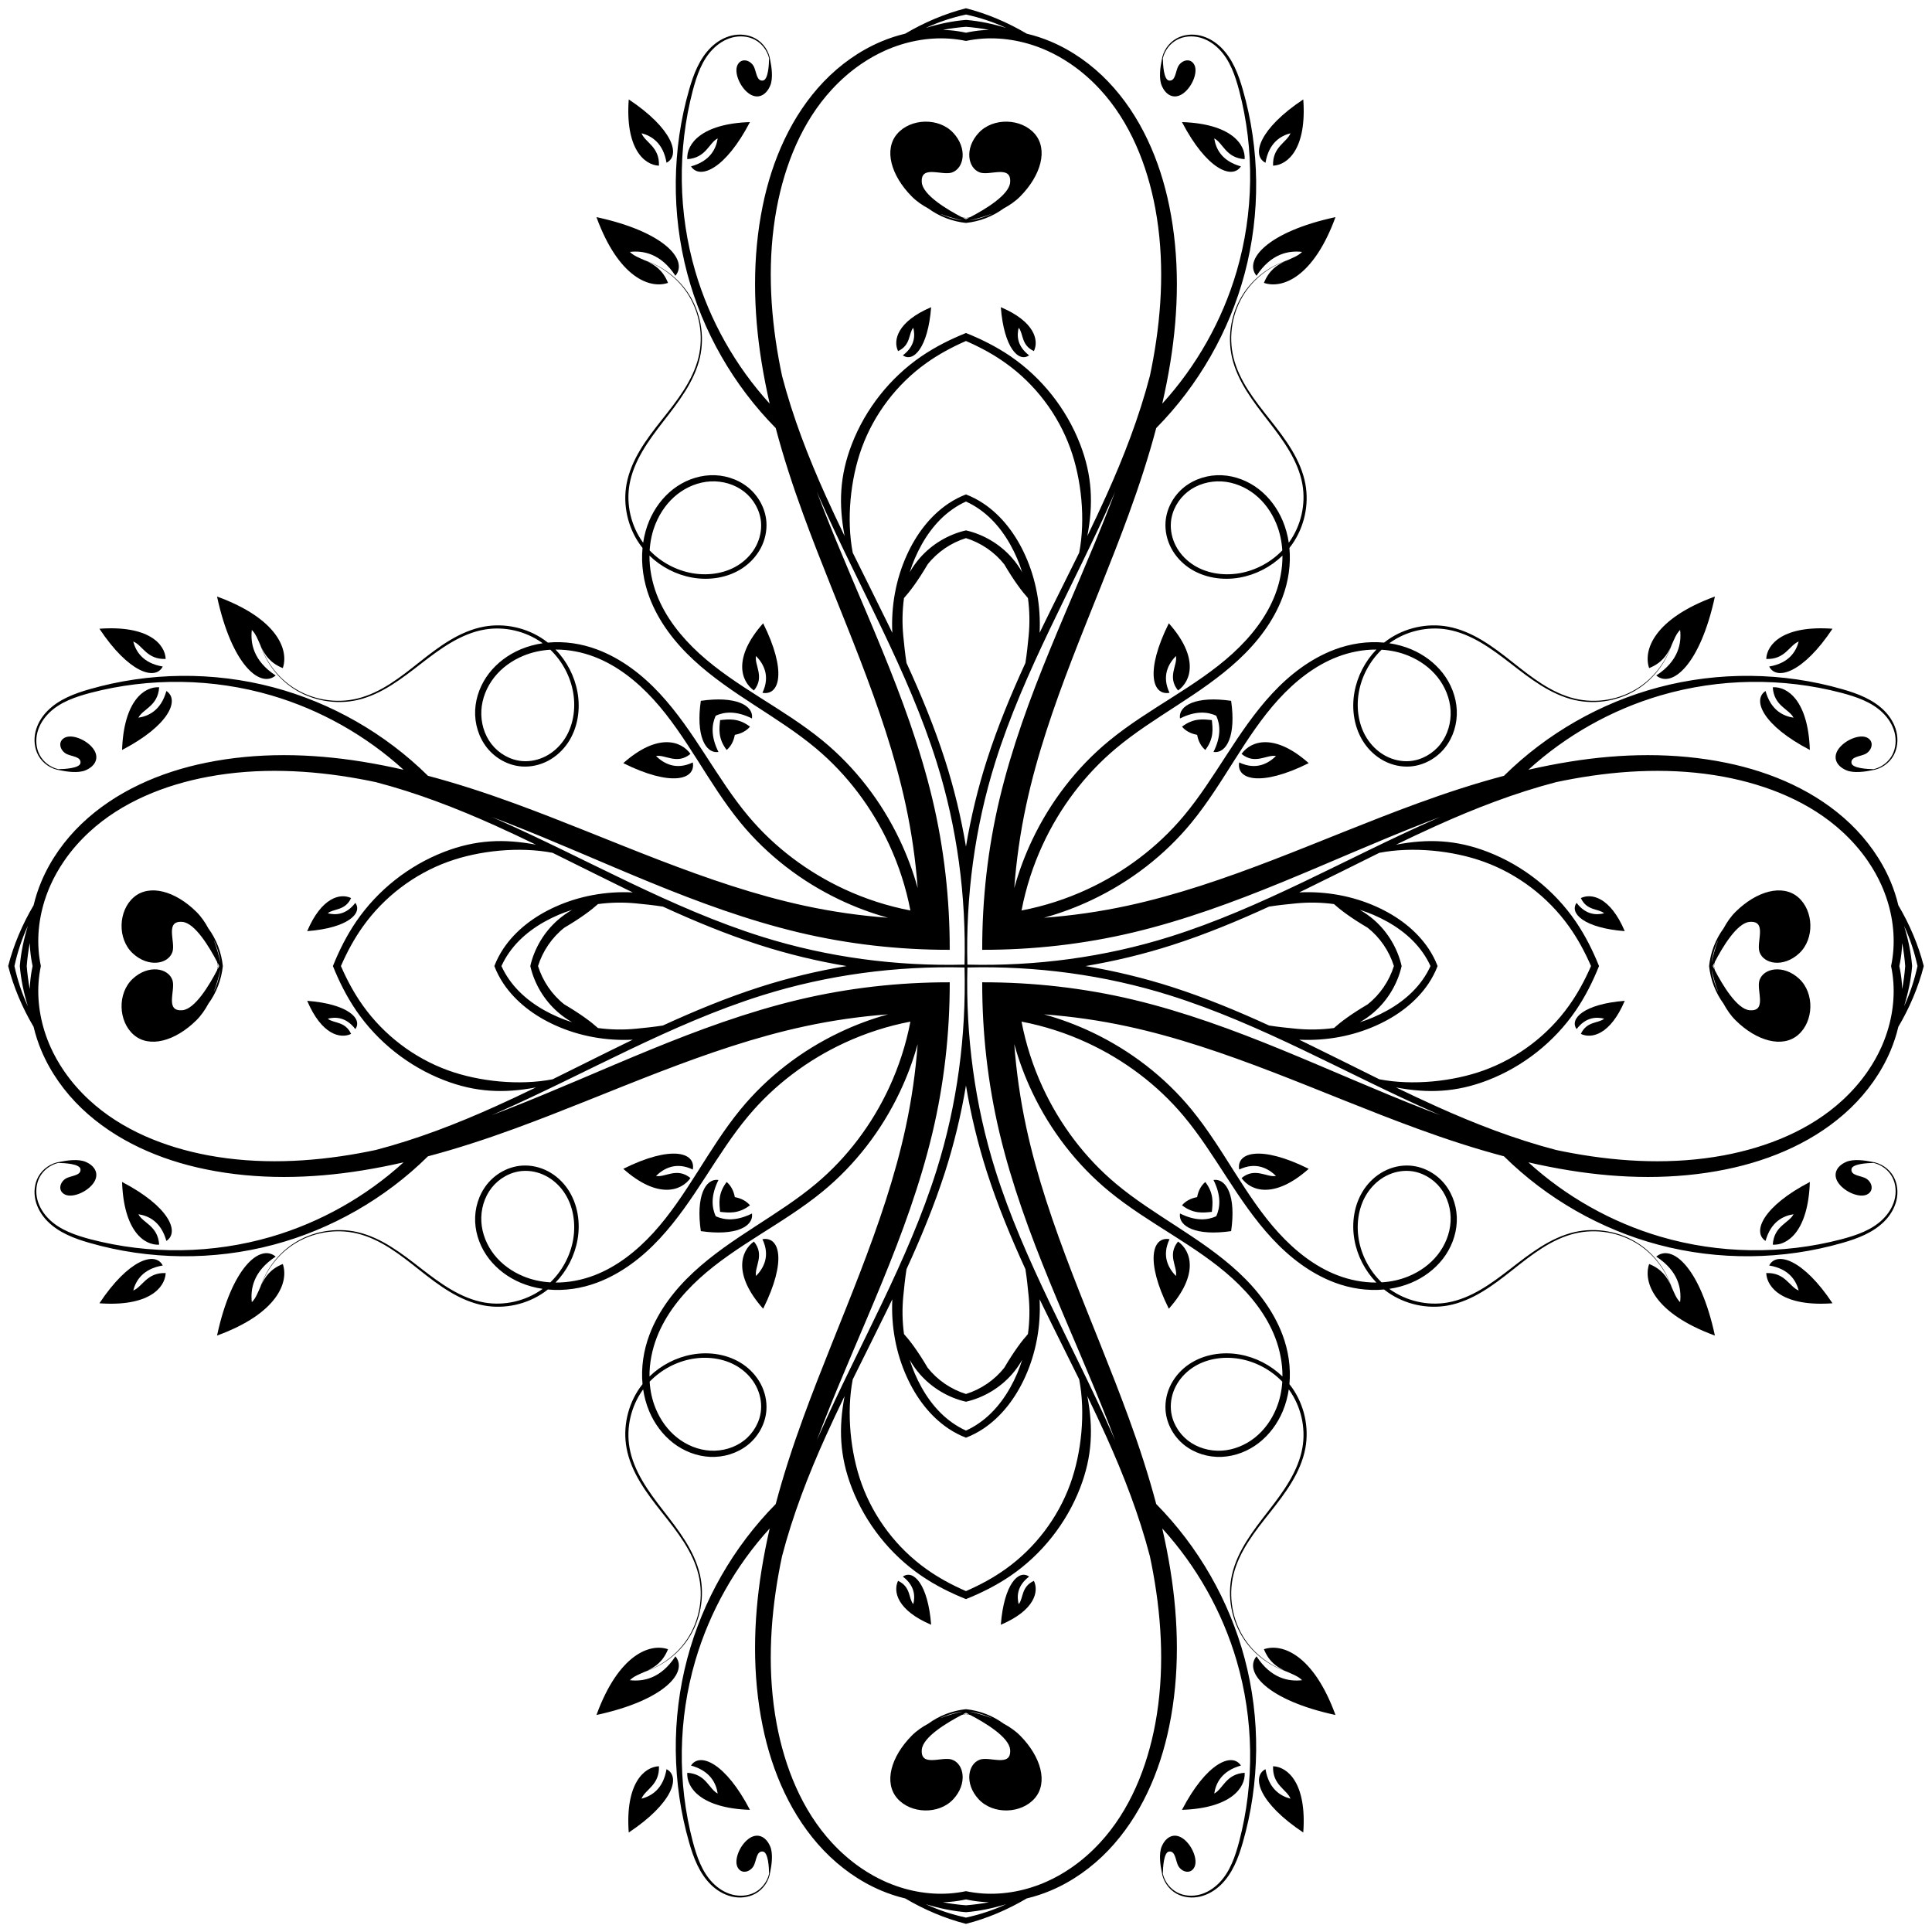 <?xml version="1.0" encoding="UTF-8"?>
<!DOCTYPE svg  PUBLIC '-//W3C//DTD SVG 1.1//EN'  'http://www.w3.org/Graphics/SVG/1.1/DTD/svg11.dtd'>
<svg enable-background="new 0 0 1613.667 1613.667" version="1.1" viewBox="0 0 1613.7 1613.7" xml:space="preserve" xmlns="http://www.w3.org/2000/svg">

	<path d="m1028.3 1028.3c4.212-28.954-3.682-44.191-14.746-42.742 6.647 13.284 5.576 23.194 2.306 30.302-7.109 3.27-17.019 4.341-30.302-2.306-1.448 11.064 13.789 18.958 42.742 14.746z"/>
	<path d="m585.36 1028.3c28.954 4.212 44.191-3.682 42.742-14.746-13.283 6.647-23.193 5.576-30.302 2.306-3.27-7.109-4.341-17.019 2.306-30.302-11.064-1.448-18.958 13.789-14.746 42.742z"/>
	<path d="m585.36 585.36c-4.212 28.954 3.682 44.191 14.746 42.742-6.647-13.283-5.576-23.193-2.306-30.302 7.109-3.27 17.019-4.341 30.302 2.306 1.449-11.064-13.789-18.958-42.742-14.746z"/>
	<path d="m1028.3 585.36c-28.954-4.212-44.191 3.682-42.742 14.746 13.284-6.647 23.194-5.576 30.302-2.306 3.27 7.109 4.341 17.019-2.306 30.302 11.064 1.449 18.958-13.789 14.746-42.742z"/>
	<path d="m1012.2 1012.2c0.72-7.079 1.93-15.238-5.476-24.937-3.216 2.697-5.798 6.926-6.822 12.639-5.713 1.023-9.941 3.606-12.639 6.822 9.699 7.406 17.858 6.196 24.937 5.476z"/>
	<path d="m601.47 1012.2c7.079 0.72 15.238 1.93 24.937-5.476-2.698-3.216-6.926-5.798-12.639-6.822-1.023-5.713-3.606-9.941-6.822-12.639-7.406 9.699-6.196 17.858-5.476 24.937z"/>
	<path d="m601.47 601.47c-0.72 7.079-1.93 15.238 5.476 24.937 3.216-2.698 5.798-6.926 6.822-12.639 5.713-1.023 9.941-3.606 12.639-6.822-9.699-7.406-17.858-6.196-24.937-5.476z"/>
	<path d="m1012.2 601.47c-7.079-0.72-15.238-1.93-24.937 5.476 2.697 3.216 6.926 5.798 12.639 6.822 1.023 5.713 3.606 9.941 6.822 12.639 7.406-9.699 6.196-17.858 5.476-24.937z"/>
	<path d="m983.97 576.71c11.009-7.808 17.639-27.556-7.716-56.112h-1e-4c-19.929 40.028-13.825 60.654 0.593 58.06-6.726-14.087-0.89-24.27 5.339-30.728 1.574 7.533-7.574 17.422 1.785 28.781z"/>
	<path d="m576.71 629.7c-7.808-11.009-27.556-17.639-56.112 7.716v1e-4c40.028 19.929 60.654 13.825 58.06-0.593-14.087 6.726-24.27 0.89-30.728-5.339 7.533-1.574 17.422 7.574 28.781-1.785z"/>
	<path d="m629.7 1037c-11.009 7.808-17.639 27.556 7.716 56.112h1e-4c19.929-40.028 13.825-60.654-0.593-58.06 6.726 14.087 0.89 24.27-5.339 30.728-1.574-7.532 7.574-17.422-1.785-28.781z"/>
	<path d="m1037 983.97c7.808 11.009 27.556 17.639 56.112-7.716v-1e-4c-40.028-19.929-60.654-13.825-58.06 0.593 14.087-6.726 24.27-0.89 30.728 5.339-7.532 1.574-17.422-7.574-28.781 1.785z"/>
	<path d="m1037 629.7c7.808-11.009 27.556-17.639 56.112 7.716v1e-4c-40.028 19.929-60.654 13.825-58.06-0.593 14.087 6.726 24.27 0.89 30.728-5.339-7.532-1.574-17.422 7.574-28.781-1.785z"/>
	<path d="m629.7 576.71c-11.009-7.808-17.639-27.556 7.716-56.112h1e-4c19.929 40.028 13.825 60.654-0.593 58.06 6.726-14.087 0.89-24.27-5.339-30.728-1.574 7.533 7.574 17.422-1.785 28.781z"/>
	<path d="m576.71 983.97c-7.808 11.009-27.556 17.639-56.112-7.716v-1e-4c40.028-19.929 60.654-13.825 58.06 0.593-14.087-6.726-24.27-0.89-30.728 5.339 7.533 1.574 17.422-7.574 28.781 1.785z"/>
	<path d="m983.97 1037c11.009 7.808 17.639 27.556-7.716 56.112h-1e-4c-19.929-40.028-13.825-60.654 0.593-58.06-6.726 14.087-0.89 24.27 5.339 30.728 1.574-7.532-7.574-17.422 1.785-28.781z"/>
	<path d="m863.56 293.25c4.28-8.811 0.841-24.584-27.623-36.665h-4e-4c2.606 33.963 14.957 46.436 23.612 40.206-10.155-7.735-10.302-16.61-8.696-23.014 4.07 4.757 1.874 14.444 12.707 19.473z"/>
	<path d="m293.25 750.11c-8.811-4.28-24.584-0.841-36.665 27.623v4e-4c33.963-2.606 46.436-14.957 40.206-23.612-7.735 10.155-16.61 10.302-23.014 8.696 4.757-4.07 14.444-1.874 19.473-12.707z"/>
	<path d="m750.11 1320.4c-4.28 8.811-0.841 24.584 27.623 36.665h4e-4c-2.606-33.963-14.957-46.436-23.612-40.206 10.155 7.735 10.302 16.61 8.696 23.014-4.07-4.757-1.874-14.444-12.707-19.473z"/>
	<path d="m1320.4 863.56c8.811 4.28 24.584 0.841 36.665-27.623v-4e-4c-33.963 2.606-46.436 14.957-40.206 23.612 7.735-10.155 16.61-10.302 23.014-8.696-4.757 4.07-14.444 1.874-19.473 12.707z"/>
	<path d="m1320.4 750.11c8.811-4.28 24.584-0.841 36.665 27.623v4e-4c-33.963-2.606-46.436-14.957-40.206-23.612 7.735 10.155 16.61 10.302 23.014 8.696-4.757-4.07-14.444-1.874-19.473-12.707z"/>
	<path d="m750.11 293.25c-4.28-8.811-0.841-24.584 27.623-36.665h4e-4c-2.606 33.963-14.957 46.436-23.612 40.206 10.155-7.735 10.302-16.61 8.696-23.014-4.07 4.757-1.874 14.444-12.707 19.473z"/>
	<path d="m293.25 863.56c-8.811 4.28-24.584 0.841-36.665-27.623v-4e-4c33.963 2.606 46.436 14.957 40.206 23.612-7.735-10.155-16.61-10.302-23.014-8.696 4.757 4.07 14.444 1.874 19.473 12.707z"/>
	<path d="m863.56 1320.4c4.28 8.811 0.841 24.584-27.623 36.665h-4e-4c2.606-33.963 14.957-46.436 23.612-40.206-10.155 7.735-10.302 16.61-8.696 23.014 4.07-4.757 1.874-14.444 12.707-19.473z"/>
	<path d="m828.64 178.48c-6.032 2.858-12.511 4.755-19.109 5.606 4.972-1.034 11.897-2.79 19.109-5.606zm-650.16 606.55c2.858 6.031 4.755 12.511 5.606 19.109-1.034-4.972-2.79-11.897-5.606-19.109zm606.55 650.16c6.031-2.858 12.511-4.755 19.109-5.606-4.972 1.035-11.897 2.79-19.109 5.606zm650.16-606.55c-2.858-6.032-4.755-12.511-5.606-19.109 1.035 4.972 2.79 11.897 5.606 19.109zm-5.606-24.496c0.851-6.598 2.748-13.078 5.606-19.109-2.816 7.212-4.572 14.137-5.606 19.109zm-625.44-620.06c-6.598-0.851-13.078-2.748-19.109-5.606 7.212 2.816 14.137 4.572 19.109 5.606zm-620.06 625.44c-0.851 6.598-2.748 13.078-5.606 19.109 2.816-7.212 4.572-14.137 5.606-19.109zm625.44 620.06c6.598 0.851 13.078 2.748 19.109 5.606-7.212-2.816-14.137-4.572-19.109-5.606zm-2.693-1247.3c0.944-0.168 1.884-0.358 2.82-0.568-1.018 0.524-1.965 1.001-2.82 1.425-0.855-0.424-1.801-0.9-2.82-1.425 0.935 0.21 1.876 0.4 2.82 0.568zm624.59 624.59c0.168 0.944 0.358 1.884 0.568 2.82-0.524-1.018-1.001-1.965-1.425-2.82 0.424-0.855 0.9-1.801 1.425-2.82-0.21 0.935-0.4 1.876-0.568 2.82zm-624.59 624.59c-0.944 0.168-1.884 0.358-2.82 0.568 1.018-0.524 1.965-1.001 2.82-1.425 0.855 0.424 1.801 0.9 2.82 1.425-0.935-0.21-1.876-0.4-2.82-0.568zm-624.59-624.59c-0.168-0.944-0.358-1.884-0.568-2.82 0.524 1.018 1.001 1.965 1.425 2.82-0.424 0.855-0.9 1.801-1.425 2.82 0.21-0.935 0.4-1.876 0.568-2.82zm852.67-328.02c-13.676 2.26-28.375-0.105-39.537-7.952h-1e-4c-5.593-3.913-10.293-9.126-13.367-15.149v-1e-4c-3.074-6.017-4.549-12.876-3.992-19.541 0.792-9.913 6.218-19.383 14.064-25.535 7.855-6.175 18.181-9.123 28.196-8.576 10.033 0.54 19.842 4.565 27.764 10.831 7.934 6.271 14.029 14.831 17.914 24.239 2.974 7.161 4.606 14.794 5.08 22.558-9.615 9.988-22.497 16.855-36.121 19.127zm-556.11 99.939c2.26 13.676-0.105 28.376-7.952 39.537-3.913 5.594-9.126 10.293-15.149 13.367h-1e-4c-6.017 3.074-12.876 4.549-19.541 3.992-9.913-0.792-19.383-6.218-25.535-14.064-6.175-7.855-9.123-18.181-8.576-28.196 0.54-10.033 4.565-19.842 10.831-27.764 6.271-7.934 14.831-14.029 24.239-17.914 7.161-2.974 14.794-4.606 22.558-5.08 9.988 9.615 16.855 22.497 19.127 36.121zm99.939 556.11c13.676-2.26 28.376 0.105 39.537 7.952 5.594 3.913 10.293 9.126 13.367 15.149v1e-4c3.074 6.017 4.549 12.876 3.992 19.541-0.792 9.913-6.218 19.383-14.064 25.535-7.855 6.175-18.181 9.123-28.196 8.576-10.033-0.54-19.842-4.565-27.764-10.831-7.934-6.271-14.029-14.831-17.914-24.239-2.974-7.161-4.606-14.794-5.08-22.558 9.615-9.987 22.497-16.854 36.121-19.127zm556.11-99.939c-2.26-13.676 0.105-28.375 7.952-39.537v-1e-4c3.913-5.593 9.126-10.293 15.149-13.367h1e-4c6.017-3.074 12.876-4.549 19.541-3.992 9.913 0.792 19.383 6.218 25.535 14.064 6.175 7.855 9.123 18.181 8.576 28.196-0.54 10.033-4.565 19.842-10.831 27.764-6.271 7.934-14.831 14.029-24.239 17.914-7.161 2.974-14.794 4.606-22.558 5.08-9.987-9.615-16.854-22.497-19.127-36.121zm19.127-492.29c7.763 0.474 15.397 2.106 22.558 5.08 9.408 3.885 17.967 9.98 24.239 17.914 6.266 7.922 10.291 17.731 10.831 27.764 0.546 10.015-2.401 20.341-8.576 28.196-6.152 7.846-15.622 13.272-25.535 14.064-6.665 0.557-13.524-0.918-19.541-3.992h-1e-4c-6.023-3.074-11.236-7.774-15.149-13.367-7.847-11.162-10.212-25.862-7.952-39.537v-1e-4c2.272-13.624 9.139-26.506 19.127-36.121zm-611.36-82.945c0.474-7.763 2.106-15.397 5.08-22.558 3.885-9.408 9.98-17.968 17.914-24.239 7.922-6.266 17.731-10.291 27.764-10.831 10.015-0.546 20.341 2.401 28.196 8.576 7.846 6.152 13.272 15.622 14.064 25.535 0.557 6.665-0.918 13.524-3.992 19.541v1e-4c-3.074 6.023-7.774 11.236-13.367 15.149-11.162 7.847-25.862 10.212-39.537 7.952h-1e-4c-13.624-2.272-26.506-9.139-36.121-19.127zm-82.945 611.36c-7.763-0.474-15.397-2.106-22.558-5.08-9.408-3.885-17.968-9.98-24.239-17.914-6.266-7.922-10.291-17.731-10.831-27.764-0.546-10.015 2.401-20.341 8.576-28.196 6.152-7.846 15.622-13.272 25.535-14.064 6.665-0.557 13.524 0.918 19.541 3.992h1e-4c6.023 3.074 11.236 7.774 15.149 13.367v1e-4c7.847 11.162 10.212 25.862 7.952 39.537-2.272 13.624-9.139 26.506-19.127 36.121zm611.36 82.945c-0.474 7.763-2.106 15.397-5.08 22.558-3.885 9.408-9.98 17.967-17.914 24.239-7.922 6.266-17.731 10.291-27.764 10.831-10.015 0.546-20.341-2.401-28.196-8.576-7.846-6.152-13.272-15.622-14.064-25.535-0.557-6.665 0.918-13.524 3.992-19.541v-1e-4c3.074-6.023 7.774-11.236 13.367-15.149h1e-4c11.162-7.847 25.862-10.212 39.537-7.952 13.624 2.272 26.506 9.139 36.121 19.127zm-264.21-1141.9c11.654 2.553 22.986 6.262 33.567 11.211-11.072-3.431-22.35-5.785-33.567-6.72-11.216 0.935-22.495 3.289-33.567 6.72 10.581-4.949 21.913-8.658 33.567-11.211zm-794.76 794.76c2.553-11.654 6.262-22.986 11.211-33.567-3.431 11.072-5.785 22.35-6.72 33.567 0.935 11.216 3.289 22.495 6.72 33.567-4.949-10.581-8.658-21.913-11.211-33.567zm794.76 794.77c-11.654-2.553-22.986-6.262-33.567-11.211 11.072 3.431 22.35 5.785 33.567 6.72 11.216-0.935 22.495-3.289 33.567-6.72-10.581 4.949-21.913 8.659-33.567 11.211zm794.77-794.77c-2.553 11.654-6.262 22.986-11.211 33.567 3.431-11.072 5.785-22.35 6.72-33.567-0.935-11.216-3.289-22.495-6.72-33.567 4.949 10.581 8.659 21.913 11.211 33.567zm-794.77-784.5c6.402 0.492 12.832 1.339 19.219 2.526-1.995 0.07-3.989 0.191-5.98 0.368-4.449 0.397-8.875 1.073-13.239 2.023-4.365-0.95-8.79-1.626-13.239-2.023-1.99-0.177-3.985-0.298-5.98-0.368 6.387-1.187 12.818-2.034 19.219-2.526zm-784.5 784.5c0.492-6.402 1.339-12.832 2.526-19.219 0.07 1.995 0.191 3.989 0.368 5.98 0.397 4.449 1.073 8.875 2.023 13.239-0.95 4.365-1.626 8.79-2.023 13.239-0.177 1.99-0.298 3.985-0.368 5.98-1.187-6.387-2.034-12.817-2.526-19.219zm784.5 784.5c-6.402-0.492-12.832-1.339-19.219-2.525 1.995-0.07 3.989-0.191 5.98-0.368 4.449-0.397 8.875-1.073 13.239-2.023 4.365 0.95 8.79 1.626 13.239 2.023 1.99 0.177 3.985 0.298 5.98 0.368-6.387 1.187-12.817 2.034-19.219 2.525zm784.5-784.5c-0.492 6.402-1.339 12.832-2.525 19.219-0.07-1.995-0.191-3.989-0.368-5.98-0.397-4.449-1.073-8.875-2.023-13.239 0.95-4.365 1.626-8.79 2.023-13.239 0.177-1.99 0.298-3.985 0.368-5.98 1.187 6.387 2.034 12.818 2.525 19.219zm-784.5-620.7c11.338-1.18 22.334-5.377 31.474-12.088 5.063-2.718 9.897-6.045 13.902-10.105 17.332-17.569 23.337-39.136 12.107-52.177-11.231-13.04-34.762-13.887-46.867-0.86s-9.062 29.669 1.149 33.132c8.338 2.828 26.346-6.675 25.126 8.291-0.867 10.634-21.531 22.839-33.424 29.015-1.149 0.263-2.305 0.495-3.467 0.695-1.161-0.2-2.318-0.432-3.467-0.695-11.893-6.176-32.557-18.382-33.424-29.015-1.221-14.966 16.788-5.463 25.126-8.291 10.21-3.463 13.253-20.104 1.149-33.132s-35.636-12.181-46.867 0.86c-11.231 13.04-5.225 34.608 12.107 52.177 4.006 4.06 8.839 7.388 13.902 10.105 9.14 6.71 20.136 10.908 31.474 12.088zm-620.7 620.7c-1.18-11.338-5.377-22.334-12.088-31.474-2.718-5.063-6.045-9.897-10.105-13.902-17.569-17.332-39.136-23.337-52.177-12.107-13.04 11.231-13.887 34.762-0.86 46.867s29.669 9.062 33.132-1.149c2.828-8.338-6.675-26.346 8.291-25.126 10.634 0.867 22.839 21.531 29.015 33.424 0.263 1.149 0.495 2.305 0.695 3.467-0.2 1.161-0.432 2.318-0.695 3.467-6.176 11.893-18.382 32.557-29.015 33.424-14.966 1.221-5.463-16.788-8.291-25.126-3.463-10.21-20.104-13.253-33.132-1.149s-12.181 35.636 0.86 46.867c13.04 11.231 34.608 5.225 52.177-12.107 4.06-4.006 7.388-8.839 10.105-13.902 6.71-9.14 10.908-20.136 12.088-31.474zm620.7 620.7c-11.338 1.18-22.334 5.377-31.474 12.088-5.063 2.718-9.897 6.045-13.902 10.105-17.332 17.569-23.337 39.136-12.107 52.177s34.762 13.887 46.867 0.86 9.062-29.669-1.149-33.132c-8.338-2.828-26.346 6.675-25.126-8.291 0.867-10.634 21.531-22.839 33.424-29.016 1.149-0.263 2.305-0.495 3.467-0.695 1.161 0.2 2.318 0.432 3.467 0.695 11.893 6.176 32.557 18.382 33.424 29.016 1.221 14.966-16.788 5.463-25.126 8.291-10.21 3.463-13.253 20.104-1.149 33.132s35.636 12.18 46.867-0.86 5.225-34.608-12.107-52.177c-4.006-4.06-8.839-7.388-13.902-10.105-9.14-6.71-20.136-10.908-31.474-12.088zm620.7-620.7c1.18 11.338 5.377 22.334 12.088 31.474 2.718 5.063 6.045 9.897 10.105 13.902 17.569 17.332 39.136 23.337 52.177 12.107s13.887-34.762 0.86-46.867-29.669-9.062-33.132 1.149c-2.828 8.338 6.675 26.346-8.291 25.126-10.634-0.867-22.839-21.531-29.016-33.424-0.263-1.149-0.495-2.305-0.695-3.467 0.2-1.161 0.432-2.318 0.695-3.467 6.176-11.893 18.382-32.557 29.016-33.424 14.966-1.221 5.463 16.788 8.291 25.126 3.463 10.21 20.104 13.253 33.132 1.149s12.18-35.636-0.86-46.867-34.608-5.225-52.177 12.107c-4.06 4.006-7.388 8.839-10.105 13.902-6.71 9.14-10.908 20.136-12.088 31.474zm-620.7-772.7c4.552-0.956 9.168-1.597 13.796-1.917 18.36-1.272 36.979 2.456 53.784 9.966h1e-4c6.913 3.089 13.521 6.831 19.783 11.1 0.259 0.189 0.524 0.373 0.781 0.564l0.005-0.001 0.025-0.013c8.656 5.994 16.63 13.007 23.771 20.757 25.055 27.105 39.406 62.974 46.222 99.586 7.642 41.359 5.744 84.183-1.797 125.78-0.845 4.649-1.762 9.283-2.741 13.906-8.952 34.327-21.812 67.624-36.432 100.06-5.103 11.317-10.409 22.547-15.823 33.732 5.066-26.692 4.154-50.326-5.997-76.618-11.481-29.71-32.071-55.658-58.204-73.526-11.674-7.948-24.201-14.236-37.172-19.429-12.972 5.193-25.499 11.48-37.172 19.429-26.132 17.868-46.723 43.816-58.204 73.526-10.151 26.291-11.063 49.926-5.997 76.618-5.415-11.186-10.72-22.415-15.823-33.732-14.62-32.434-27.48-65.731-36.432-100.06-0.979-4.622-1.897-9.257-2.741-13.906-7.541-41.601-9.439-84.424-1.797-125.78 6.816-36.612 21.167-72.481 46.222-99.586 7.141-7.75 15.115-14.764 23.771-20.757l0.025 0.013 5e-3 0.001c0.257-0.191 0.522-0.375 0.781-0.564 6.262-4.269 12.87-8.011 19.783-11.1h1e-4c16.804-7.509 35.423-11.237 53.784-9.966 4.628 0.32 9.244 0.96 13.796 1.917zm-772.7 772.7c-0.956-4.552-1.597-9.168-1.917-13.796-1.272-18.36 2.456-36.979 9.966-53.784v-1e-4c3.089-6.913 6.831-13.521 11.1-19.783 0.189-0.259 0.373-0.524 0.564-0.781l-0.001-5e-3 -0.013-0.025c5.994-8.656 13.007-16.63 20.757-23.771 27.105-25.055 62.974-39.406 99.586-46.222 41.359-7.642 84.183-5.744 125.78 1.797 4.649 0.845 9.283 1.762 13.906 2.741 34.327 8.951 67.624 21.812 100.06 36.432 11.317 5.103 22.547 10.409 33.732 15.823-26.692-5.066-50.326-4.154-76.618 5.997-29.71 11.481-55.658 32.071-73.526 58.204-7.948 11.674-14.236 24.201-19.429 37.172 5.193 12.972 11.48 25.499 19.429 37.172 17.868 26.132 43.816 46.723 73.526 58.204 26.291 10.151 49.926 11.063 76.618 5.997-11.186 5.415-22.415 10.72-33.732 15.823-32.434 14.62-65.731 27.48-100.06 36.432-4.622 0.979-9.257 1.897-13.906 2.741-41.601 7.541-84.424 9.439-125.78 1.797-36.612-6.816-72.481-21.167-99.586-46.222-7.75-7.141-14.764-15.115-20.757-23.771l0.013-0.025 0.001-0.005c-0.191-0.257-0.375-0.522-0.564-0.781-4.269-6.262-8.011-12.87-11.1-19.783v-1e-4c-7.509-16.804-11.237-35.423-9.966-53.784 0.32-4.628 0.96-9.244 1.917-13.796zm772.7 772.7c-4.552 0.956-9.168 1.597-13.796 1.917-18.36 1.272-36.979-2.456-53.784-9.966h-1e-4c-6.913-3.089-13.521-6.831-19.783-11.1-0.259-0.189-0.524-0.373-0.781-0.564l-5e-3 0.001-0.025 0.013c-8.656-5.994-16.63-13.007-23.771-20.757-25.055-27.105-39.406-62.974-46.222-99.586-7.642-41.359-5.744-84.183 1.797-125.78 0.845-4.649 1.762-9.283 2.741-13.906 8.951-34.327 21.812-67.624 36.432-100.06 5.103-11.317 10.409-22.547 15.823-33.732-5.066 26.691-4.154 50.326 5.997 76.618 11.481 29.71 32.071 55.658 58.204 73.526 11.674 7.948 24.201 14.236 37.172 19.429 12.972-5.193 25.499-11.48 37.172-19.429 26.132-17.868 46.723-43.816 58.204-73.526 10.151-26.291 11.063-49.926 5.997-76.618 5.415 11.186 10.72 22.415 15.823 33.732 14.62 32.434 27.48 65.731 36.432 100.06 0.979 4.623 1.897 9.257 2.741 13.906 7.541 41.601 9.439 84.424 1.797 125.78-6.816 36.612-21.167 72.481-46.222 99.586-7.141 7.75-15.115 14.764-23.771 20.757l-0.025-0.013-0.005-0.001c-0.257 0.191-0.522 0.375-0.781 0.564-6.262 4.269-12.87 8.011-19.783 11.1h-1e-4c-16.804 7.509-35.423 11.237-53.784 9.966-4.628-0.32-9.244-0.96-13.796-1.917zm772.7-772.7c0.956 4.552 1.597 9.168 1.917 13.796 1.272 18.36-2.456 36.979-9.966 53.784v1e-4c-3.089 6.913-6.831 13.521-11.1 19.783-0.189 0.259-0.373 0.524-0.564 0.781l0.001 0.005 0.013 0.025c-5.994 8.656-13.007 16.63-20.757 23.771-27.105 25.055-62.974 39.406-99.586 46.222-41.359 7.642-84.183 5.744-125.78-1.797-4.649-0.845-9.283-1.762-13.906-2.741-34.327-8.952-67.624-21.812-100.06-36.432-11.317-5.103-22.547-10.409-33.732-15.823 26.691 5.066 50.326 4.154 76.618-5.997 29.71-11.481 55.658-32.071 73.526-58.204 7.948-11.674 14.236-24.201 19.429-37.172-5.193-12.972-11.48-25.499-19.429-37.172-17.868-26.132-43.816-46.723-73.526-58.204-26.291-10.151-49.926-11.063-76.618-5.997 11.186-5.415 22.415-10.72 33.732-15.823 32.434-14.62 65.731-27.48 100.06-36.432 4.623-0.979 9.257-1.897 13.906-2.741 41.601-7.541 84.424-9.439 125.78-1.797 36.612 6.816 72.481 21.167 99.586 46.222 7.75 7.141 14.764 15.115 20.757 23.771l-0.013 0.025-0.001 5e-3c0.191 0.257 0.375 0.522 0.564 0.781 4.269 6.262 8.011 12.87 11.1 19.783v1e-4c7.509 16.804 11.237 35.423 9.966 53.784-0.32 4.628-0.96 9.244-1.917 13.796zm-772.7-522.07c11.704 5.092 22.884 11.102 33.174 18.477 24.594 17.549 43.66 42.696 53.901 70.912 9.435 25.971 12.87 59.709 7.502 87.422-10.028 20.378-20.298 40.67-30.255 61.142v1e-4c-0.939 1.93-1.874 3.863-2.807 5.797 1.084-22.227-2.921-44.684-12.1-64.885-7.691-17.018-19.248-32.757-34.948-43.23-4.529-3.01-9.385-5.544-14.467-7.491-5.081 1.947-9.938 4.481-14.467 7.491-15.7 10.473-27.258 26.212-34.948 43.23-9.179 20.201-13.183 42.658-12.1 64.885-0.933-1.934-1.868-3.867-2.807-5.797v-1e-4c-9.957-20.473-20.227-40.765-30.255-61.142-5.367-27.713-1.933-61.451 7.502-87.422 10.241-28.216 29.307-53.363 53.901-70.912 10.29-7.375 21.47-13.385 33.174-18.477zm-522.07 522.07c5.092-11.704 11.102-22.884 18.477-33.174 17.549-24.594 42.696-43.66 70.912-53.901 25.971-9.435 59.709-12.87 87.422-7.502 20.378 10.028 40.67 20.298 61.142 30.255h1e-4c1.93 0.939 3.863 1.874 5.797 2.807-22.227-1.084-44.684 2.921-64.885 12.1-17.018 7.691-32.757 19.248-43.23 34.948-3.01 4.529-5.544 9.386-7.491 14.467 1.947 5.081 4.481 9.938 7.491 14.467 10.473 15.7 26.212 27.258 43.23 34.948 20.201 9.178 42.658 13.183 64.885 12.1-1.934 0.933-3.867 1.868-5.797 2.807h-1e-4c-20.473 9.957-40.765 20.227-61.142 30.255-27.713 5.367-61.451 1.933-87.422-7.502-28.216-10.241-53.363-29.307-70.912-53.901-7.375-10.29-13.385-21.47-18.477-33.174zm522.07 522.07c-11.704-5.092-22.884-11.102-33.174-18.477-24.594-17.549-43.66-42.696-53.901-70.912-9.435-25.971-12.87-59.709-7.502-87.422 10.028-20.378 20.298-40.67 30.255-61.142 0.939-1.93 1.874-3.863 2.807-5.797-1.084 22.227 2.921 44.684 12.1 64.885 7.691 17.018 19.248 32.757 34.948 43.23 4.529 3.01 9.386 5.544 14.467 7.491 5.081-1.947 9.938-4.481 14.467-7.491 15.7-10.473 27.258-26.212 34.948-43.23 9.178-20.201 13.183-42.658 12.1-64.885 0.933 1.934 1.868 3.867 2.807 5.797 9.957 20.473 20.227 40.765 30.255 61.142 5.367 27.713 1.933 61.451-7.502 87.422-10.241 28.216-29.307 53.363-53.901 70.912-10.29 7.375-21.47 13.385-33.174 18.477zm522.07-522.07c-5.092 11.704-11.102 22.884-18.477 33.174-17.549 24.594-42.696 43.66-70.912 53.901-25.971 9.435-59.709 12.87-87.422 7.502-20.378-10.028-40.67-20.298-61.142-30.255-1.93-0.939-3.863-1.874-5.797-2.807 22.227 1.084 44.684-2.921 64.885-12.1 17.018-7.691 32.757-19.248 43.23-34.948 3.01-4.529 5.544-9.385 7.491-14.467-1.947-5.081-4.481-9.938-7.491-14.467-10.473-15.7-26.212-27.258-43.23-34.948-20.201-9.179-42.658-13.183-64.885-12.1 1.934-0.933 3.867-1.868 5.797-2.807 20.473-9.957 40.765-20.227 61.142-30.255 27.713-5.367 61.451-1.933 87.422 7.502 28.216 10.241 53.363 29.307 70.912 53.901 7.375 10.29 13.385 21.47 18.477 33.174zm-522.07-388c3.911 1.774 7.656 3.93 11.177 6.395 14.325 9.988 24.667 25.078 31.606 41.318 1.577 3.712 2.967 7.5 4.175 11.344-2.421-4.254-5.255-8.262-8.47-11.939-10.106-11.541-23.777-19.642-38.488-23.016-14.711 3.374-28.382 11.475-38.488 23.016-3.214 3.677-6.049 7.685-8.47 11.939 1.208-3.844 2.598-7.632 4.175-11.344 6.939-16.24 17.281-31.33 31.606-41.318 3.521-2.465 7.266-4.621 11.177-6.395zm-388 388c1.774-3.911 3.93-7.656 6.395-11.177 9.988-14.325 25.078-24.667 41.318-31.606 3.712-1.577 7.5-2.967 11.344-4.175-4.254 2.421-8.262 5.255-11.939 8.47-11.541 10.106-19.642 23.777-23.016 38.488 3.374 14.711 11.475 28.382 23.016 38.488 3.677 3.214 7.685 6.049 11.939 8.47-3.844-1.208-7.632-2.598-11.344-4.175-16.24-6.939-31.33-17.281-41.318-31.606-2.465-3.521-4.621-7.266-6.395-11.177zm388 388c-3.911-1.774-7.656-3.93-11.177-6.395-14.325-9.988-24.667-25.078-31.606-41.318-1.577-3.712-2.967-7.5-4.175-11.344 2.421 4.254 5.255 8.262 8.47 11.939 10.106 11.541 23.777 19.642 38.488 23.016 14.711-3.374 28.382-11.475 38.488-23.016 3.214-3.677 6.049-7.685 8.47-11.939-1.208 3.844-2.598 7.632-4.175 11.344-6.939 16.24-17.281 31.33-31.606 41.318-3.521 2.465-7.266 4.621-11.177 6.395zm388-388c-1.774 3.911-3.93 7.656-6.395 11.177-9.988 14.325-25.078 24.667-41.318 31.606-3.712 1.577-7.5 2.967-11.344 4.175 4.254-2.421 8.262-5.255 11.939-8.47 11.541-10.106 19.642-23.777 23.016-38.488-3.374-14.711-11.475-28.382-23.016-38.488-3.677-3.214-7.685-6.049-11.939-8.47 3.844 1.208 7.632 2.598 11.344 4.175 16.24 6.939 31.33 17.281 41.318 31.606 2.465 3.521 4.621 7.266 6.395 11.177zm-388-357.43c12.624 3.926 23.976 11.729 32.013 21.938 8.501 14.409 15.105 22.981 19.745 28.114 1.43 10.511 1.617 21.192 0.588 31.724-0.737 7.488-1.507 15.06-2.693 22.502-12.068 26.321-23.17 53.13-32.067 80.787-7.624 23.724-13.475 47.994-17.586 72.564-4.111-24.57-9.963-48.84-17.586-72.564-8.897-27.657-19.999-54.466-32.067-80.787-1.186-7.442-1.956-15.014-2.693-22.502-1.028-10.531-0.841-21.213 0.588-31.724 4.64-5.133 11.244-13.706 19.745-28.114 8.038-10.209 19.389-18.012 32.013-21.938zm-357.43 357.43c3.926-12.624 11.729-23.975 21.938-32.013 14.409-8.501 22.981-15.105 28.114-19.745 10.511-1.43 21.192-1.617 31.724-0.588 7.488 0.737 15.06 1.507 22.502 2.693 26.321 12.068 53.13 23.17 80.787 32.067 23.724 7.624 47.994 13.475 72.564 17.586-24.57 4.111-48.84 9.963-72.564 17.586-27.657 8.897-54.466 19.999-80.787 32.067-7.442 1.186-15.014 1.956-22.502 2.693-10.531 1.028-21.213 0.841-31.724-0.588-5.133-4.64-13.706-11.244-28.114-19.745-10.209-8.038-18.012-19.389-21.938-32.013zm357.43 357.43c-12.624-3.926-23.975-11.729-32.013-21.938-8.501-14.409-15.105-22.981-19.745-28.114-1.43-10.511-1.617-21.192-0.588-31.724 0.737-7.488 1.507-15.06 2.693-22.502 12.068-26.321 23.17-53.13 32.067-80.787 7.624-23.724 13.475-47.994 17.586-72.564 4.111 24.57 9.963 48.84 17.586 72.564 8.897 27.657 19.999 54.466 32.067 80.787 1.186 7.442 1.956 15.014 2.693 22.502 1.028 10.531 0.841 21.213-0.588 31.724-4.64 5.133-11.244 13.706-19.745 28.114-8.038 10.209-19.389 18.012-32.013 21.938zm357.43-357.43c-3.926 12.624-11.729 23.976-21.938 32.013-14.409 8.501-22.981 15.105-28.114 19.745-10.511 1.43-21.192 1.617-31.724 0.588-7.488-0.737-15.06-1.507-22.502-2.693-26.321-12.068-53.13-23.17-80.787-32.067-23.724-7.624-47.994-13.475-72.564-17.586 24.57-4.111 48.84-9.963 72.564-17.586 27.657-8.897 54.466-19.999 80.787-32.067 7.442-1.186 15.014-1.956 22.502-2.693 10.531-1.028 21.213-0.841 31.724 0.588 5.133 4.64 13.706 11.244 28.114 19.745 10.209 8.038 18.012 19.389 21.938 32.013zm-356.24-1.187c-1.438-57.12 6.154-114.47 23.254-169 11.953-38.152 28.26-74.92 45.575-111.19 17.362-36.357 35.789-72.322 52.154-109.32 0.802-1.813 1.598-3.631 2.389-5.45-1.577 4.216-3.182 8.423-4.812 12.62l-1e-4 1e-4c-15.578 40.055-33.315 79.478-49.796 119.74-16.453 40.139-31.638 81.259-41.87 124.12-9.808 41.246-14.59 83.652-14.516 126.1 42.445 0.074 84.851-4.708 126.1-14.516 42.858-10.232 83.978-25.418 124.12-41.87 40.266-16.482 79.688-34.219 119.74-49.796 4.197-1.631 8.404-3.235 12.62-4.812-1.819 0.791-3.636 1.587-5.45 2.389-36.997 16.366-72.962 34.792-109.32 52.154-36.269 17.314-73.037 33.622-111.19 45.575-54.523 17.099-111.88 24.692-169 23.254zm-2.375 0c-57.12 1.438-114.47-6.154-169-23.254-38.152-11.953-74.92-28.26-111.19-45.575-36.357-17.362-72.322-35.789-109.32-52.154-1.813-0.802-3.631-1.598-5.45-2.389 4.216 1.577 8.423 3.182 12.62 4.812h1e-4c40.055 15.578 79.478 33.315 119.74 49.796 40.139 16.453 81.259 31.638 124.12 41.87 41.246 9.808 83.652 14.59 126.1 14.516 0.074-42.445-4.708-84.851-14.516-126.1-10.232-42.858-25.418-83.978-41.87-124.12-16.482-40.266-34.219-79.688-49.796-119.74v-1e-4c-1.631-4.197-3.235-8.404-4.812-12.62 0.791 1.819 1.587 3.636 2.389 5.45 16.366 36.997 34.792 72.962 52.154 109.32 17.314 36.269 33.622 73.037 45.575 111.19 17.099 54.524 24.692 111.88 23.254 169zm0 2.375c1.438 57.121-6.154 114.47-23.254 169-11.953 38.152-28.26 74.92-45.575 111.19-17.362 36.357-35.789 72.322-52.154 109.32-0.802 1.813-1.598 3.631-2.389 5.45 1.577-4.216 3.182-8.423 4.812-12.62 15.578-40.055 33.315-79.478 49.796-119.74 16.453-40.139 31.638-81.259 41.87-124.12 9.808-41.246 14.59-83.652 14.516-126.1-42.445-0.074-84.851 4.708-126.1 14.516-42.858 10.232-83.978 25.418-124.12 41.87-40.266 16.482-79.688 34.219-119.74 49.796l-1e-4 1e-4c-4.197 1.631-8.404 3.235-12.62 4.812 1.819-0.791 3.636-1.587 5.45-2.389 36.997-16.366 72.962-34.792 109.32-52.154 36.269-17.314 73.037-33.622 111.19-45.575 54.524-17.1 111.88-24.692 169-23.254zm2.375 0c57.121-1.438 114.47 6.154 169 23.254 38.152 11.953 74.92 28.26 111.19 45.575 36.357 17.362 72.322 35.789 109.32 52.154 1.813 0.802 3.631 1.598 5.45 2.389-4.216-1.577-8.423-3.182-12.62-4.812v-1e-4c-40.055-15.578-79.478-33.315-119.74-49.796-40.139-16.453-81.259-31.638-124.12-41.87-41.246-9.808-83.652-14.59-126.1-14.516-0.074 42.445 4.708 84.851 14.516 126.1 10.232 42.858 25.418 83.978 41.87 124.12 16.482 40.266 34.219 79.688 49.796 119.74h1e-4c1.631 4.197 3.235 8.404 4.812 12.62-0.791-1.819-1.587-3.636-2.389-5.45-16.366-36.997-34.792-72.962-52.154-109.32-17.314-36.269-33.622-73.037-45.575-111.19-17.1-54.523-24.692-111.88-23.254-169zm45.23-47.604c3.607-18.924 9.588-37.435 17.694-54.957 14.248-30.774 35.097-58.606 61.11-80.395h1e-4c15.835-13.29 33.56-24.492 51.23-35.999h1e-4c17.649-11.467 35.382-23.352 51.066-37.905 15.721-14.562 29.282-32.097 36.9-52.415 4.89-13.03 7.047-27.272 5.74-41.138 0.786-0.99 1.547-2.001 2.275-3.036 10.17-14.485 14.26-33.042 11.065-50.378-1.887-10.17-6.134-19.721-11.406-28.494-5.339-8.893-11.676-17.086-18.067-25.154-6.382-8.06-12.788-16.088-18.287-24.71v-1e-4c-5.429-8.515-9.974-17.674-12.338-27.456-4.377-18.075-0.919-38.01 9.364-53.61 8.023-12.177 20.142-21.618 33.874-26.669-6.614 3.083-13.498 7.437-17.771 18.109 15.037 5.169 41.271-4.252 59.769-54.928l0.001-1e-3c-56.783 12.214-76.934 35.87-65.954 48.997 12.342-18.869 27.213-21.162 38.049-19.937-3.213 3.304-7.923 4.982-12.888 7.209-14.319 4.786-27.101 14.32-35.578 26.888-10.542 15.635-14.288 35.76-10.03 54.218 2.308 9.98 6.812 19.33 12.216 27.992 5.467 8.768 11.823 16.915 18.118 25.037 6.295 8.127 12.498 16.319 17.651 25.123 5.076 8.681 9.125 18.023 10.818 27.825 2.901 16.677-1.254 34.485-11.092 48.172-0.105 0.146-0.214 0.288-0.32 0.433-0.935-6.288-2.605-12.464-5.092-18.374v-1e-4c-4.324-10.222-11.102-19.473-19.916-26.326-8.825-6.858-19.696-11.142-30.913-11.662-11.231-0.513-22.642 2.924-31.463 9.956-8.826 7.053-14.717 17.698-15.55 28.99-0.533 7.573 1.185 15.199 4.687 21.856 3.502 6.653 8.706 12.313 14.864 16.514 12.333 8.372 27.994 10.759 42.452 8.163 13.388-2.386 25.938-8.919 35.654-18.343 0.068 10.991-2.104 22.115-6.043 32.417v1e-4c-7.278 19.017-20.429 35.516-35.667 49.428-15.248 13.897-32.75 25.32-50.448 36.586-17.743 11.268-35.84 22.464-52.423 36.043h-1e-4c-27.262 22.368-49.235 51.01-64.389 82.875-6.165 12.952-11.21 26.454-15.039 40.299 1.742-23.328 5.051-46.542 9.994-69.428 8.879-41.289 22.88-81.702 38.277-121.76 15.462-40.177 32.412-80.105 47.351-121.04 8.621-23.595 16.484-47.585 22.947-71.972 35.318-35.795 61.014-80.737 73.859-129.02 13.368-50.275 12.765-103.98-1.544-153.63-3.626-12.733-8.574-25.802-18.182-35.248-4.818-4.719-10.796-8.354-17.369-9.917-6.58-1.563-13.741-0.901-19.666 2.316-6.789 3.703-11.54 10.763-12.521 18.329-1.125 5.415-2.541 15.06-0.014 21.082 3.667 8.739 11.034 11.86 18.278 6.345 7.244-5.516 11.993-17.232 9.134-23.34-2.859-6.108-9.984-4.693-13.264 0.372-2.679 4.136-2.315 13.164-7.981 12.466-4.473-0.551-5.122-13.288-5.198-18.628 1.583-6.622 6.124-12.518 12.116-15.587 5.699-2.933 12.533-3.358 18.715-1.742 6.191 1.618 11.771 5.235 16.25 9.823 8.985 9.169 13.34 21.923 16.689 34.557 12.934 49.429 12.129 102.24-2.123 150.93-11.998 41.012-33.53 79.097-62.141 110.52 2.625-11.467 4.91-23.02 6.782-34.661 6.942-43.073 7.867-87.552-0.943-130.51-7.764-38.105-23.875-75.432-50.981-103.78-13.579-14.157-29.855-25.825-47.954-33.484-6.502-2.751-13.238-4.962-20.108-6.59-15.804-9.341-33.013-16.708-50.743-21.222-17.73 4.514-34.939 11.88-50.743 21.222-6.87 1.628-13.606 3.839-20.108 6.59-18.099 7.659-34.375 19.328-47.954 33.484-27.106 28.343-43.217 65.671-50.981 103.78-8.809 42.96-7.885 87.439-0.943 130.51 1.872 11.641 4.156 23.194 6.782 34.661-28.611-31.42-50.143-69.505-62.141-110.52-14.252-48.696-15.057-101.5-2.123-150.93 3.349-12.634 7.704-25.388 16.689-34.557 4.478-4.588 10.059-8.205 16.25-9.823 6.182-1.617 13.016-1.191 18.715 1.742 5.992 3.069 10.533 8.965 12.116 15.587-0.075 5.339-0.726 18.077-5.198 18.628-5.665 0.699-5.302-8.329-7.981-12.466-3.28-5.065-10.405-6.48-13.264-0.372-2.858 6.109 1.891 17.825 9.134 23.34 7.244 5.515 14.611 2.394 18.278-6.345 2.527-6.023 1.111-15.667-0.014-21.082-0.982-7.566-5.732-14.627-12.521-18.329-5.925-3.217-13.086-3.879-19.666-2.316-6.573 1.562-12.552 5.197-17.369 9.917-9.608 9.445-14.555 22.515-18.182 35.248-14.31 49.65-14.913 103.35-1.544 153.63 12.845 48.288 38.54 93.229 73.859 129.02 6.463 24.387 14.326 48.377 22.947 71.972 14.939 40.939 31.89 80.867 47.351 121.04 15.396 40.062 29.398 80.475 38.277 121.76 4.942 22.886 8.252 46.099 9.994 69.428-3.829-13.845-8.874-27.347-15.039-40.299-15.153-31.865-37.127-60.507-64.389-82.875h-1e-4c-16.583-13.579-34.68-24.775-52.423-36.043-17.697-11.266-35.2-22.689-50.448-36.586-15.238-13.912-28.389-30.411-35.667-49.428v-1e-4c-3.938-10.301-6.111-21.426-6.043-32.417 9.716 9.425 22.266 15.958 35.654 18.343h1e-4c14.458 2.596 30.118 0.209 42.452-8.163 6.159-4.201 11.362-9.861 14.864-16.514 3.502-6.658 5.221-14.283 4.687-21.856-0.833-11.292-6.724-21.937-15.55-28.99-8.821-7.032-20.232-10.469-31.463-9.956-11.217 0.52-22.088 4.804-30.913 11.662-8.815 6.853-15.592 16.104-19.916 26.326v1e-4c-2.487 5.909-4.157 12.085-5.092 18.374-0.106-0.145-0.215-0.288-0.32-0.433-9.838-13.687-13.993-31.495-11.092-48.172 1.693-9.802 5.742-19.144 10.818-27.825 5.153-8.804 11.356-16.997 17.651-25.123 6.296-8.123 12.652-16.27 18.118-25.037 5.404-8.662 9.909-18.012 12.216-27.992 4.258-18.458 0.512-38.583-10.03-54.218-8.477-12.568-21.259-22.103-35.578-26.888-4.965-2.227-9.675-3.905-12.888-7.209 10.836-1.225 25.707 1.068 38.049 19.937 10.98-13.126-9.171-36.783-65.954-48.997l0.001 1e-3c18.498 50.676 44.731 60.097 59.769 54.928-4.273-10.672-11.157-15.026-17.771-18.109 13.732 5.051 25.85 14.493 33.874 26.669 10.282 15.6 13.741 35.535 9.364 53.61-2.364 9.783-6.909 18.941-12.338 27.456v1e-4c-5.499 8.621-11.905 16.649-18.287 24.71-6.391 8.068-12.728 16.261-18.067 25.154-5.272 8.773-9.519 18.323-11.406 28.494-3.195 17.336 0.895 35.893 11.065 50.378 0.728 1.035 1.489 2.046 2.275 3.036-1.308 13.865 0.85 28.108 5.74 41.138 7.617 20.318 21.179 37.853 36.9 52.415 15.683 14.553 33.417 26.438 51.066 37.905h1e-4c17.67 11.508 35.395 22.71 51.23 35.999 26.013 21.79 46.861 49.621 61.11 80.395 8.105 17.521 14.086 36.032 17.694 54.957-18.924-3.607-37.435-9.588-54.957-17.694-30.774-14.248-58.606-35.097-80.395-61.11-13.29-15.835-24.492-33.56-35.999-51.23v-1e-4c-11.467-17.649-23.352-35.382-37.905-51.066-14.562-15.721-32.097-29.282-52.415-36.9-13.03-4.89-27.272-7.047-41.138-5.74-0.99-0.786-2.001-1.547-3.036-2.275-14.485-10.17-33.042-14.26-50.378-11.065-10.17 1.887-19.721 6.134-28.494 11.406-8.893 5.339-17.086 11.676-25.154 18.067-8.06 6.382-16.088 12.788-24.71 18.287h-1e-4c-8.515 5.429-17.674 9.974-27.456 12.338-18.075 4.377-38.01 0.919-53.61-9.364-12.177-8.024-21.618-20.142-26.669-33.874 3.083 6.614 7.437 13.498 18.109 17.771 5.169-15.037-4.252-41.271-54.928-59.769l-1e-3 -0.001c12.214 56.783 35.87 76.934 48.997 65.954-18.869-12.342-21.162-27.213-19.937-38.049 3.304 3.213 4.982 7.923 7.209 12.888 4.786 14.319 14.32 27.101 26.888 35.578 15.635 10.542 35.76 14.288 54.218 10.03 9.98-2.308 19.33-6.812 27.992-12.216 8.768-5.467 16.915-11.823 25.037-18.118 8.127-6.295 16.319-12.498 25.123-17.651 8.681-5.076 18.023-9.125 27.825-10.818 16.677-2.901 34.485 1.254 48.172 11.092 0.146 0.105 0.288 0.214 0.433 0.32-6.288 0.935-12.464 2.605-18.374 5.092h-1e-4c-10.222 4.324-19.473 11.102-26.326 19.916-6.858 8.825-11.142 19.696-11.662 30.913-0.513 11.231 2.924 22.642 9.956 31.463 7.053 8.826 17.698 14.717 28.99 15.55 7.573 0.533 15.199-1.185 21.856-4.687 6.653-3.502 12.313-8.706 16.514-14.864 8.372-12.333 10.759-27.994 8.163-42.452v-1e-4c-2.386-13.388-8.919-25.938-18.343-35.654 10.991-0.068 22.115 2.104 32.417 6.043h1e-4c19.017 7.278 35.516 20.429 49.428 35.667 13.897 15.248 25.32 32.75 36.586 50.448 11.268 17.743 22.464 35.84 36.043 52.423v1e-4c22.368 27.262 51.01 49.235 82.875 64.389 12.952 6.164 26.454 11.21 40.299 15.039-23.328-1.742-46.542-5.051-69.428-9.994-41.289-8.879-81.702-22.88-121.76-38.277-40.177-15.462-80.105-32.412-121.04-47.351-23.595-8.621-47.585-16.484-71.972-22.947-35.795-35.318-80.737-61.014-129.02-73.859-50.275-13.368-103.98-12.765-153.63 1.544-12.733 3.626-25.802 8.574-35.248 18.182-4.719 4.818-8.354 10.796-9.917 17.369-1.563 6.58-0.901 13.741 2.316 19.666 3.703 6.789 10.763 11.54 18.329 12.521 5.415 1.125 15.06 2.541 21.082 0.014 8.739-3.667 11.86-11.034 6.345-18.278-5.516-7.244-17.232-11.993-23.34-9.134-6.108 2.859-4.693 9.984 0.372 13.264 4.136 2.679 13.164 2.315 12.466 7.981-0.551 4.473-13.288 5.123-18.628 5.198-6.622-1.583-12.518-6.124-15.587-12.116-2.933-5.699-3.358-12.533-1.742-18.715 1.618-6.191 5.235-11.771 9.823-16.25 9.169-8.985 21.923-13.34 34.557-16.689 49.429-12.934 102.24-12.129 150.93 2.123 41.012 11.998 79.097 33.53 110.52 62.141-11.467-2.625-23.02-4.91-34.661-6.782-43.073-6.942-87.552-7.867-130.51 0.943-38.105 7.764-75.432 23.875-103.78 50.981-14.157 13.579-25.825 29.855-33.484 47.954-2.751 6.502-4.962 13.238-6.59 20.108-9.341 15.804-16.708 33.013-21.222 50.743 4.514 17.73 11.88 34.939 21.222 50.743 1.628 6.87 3.839 13.606 6.59 20.108 7.659 18.099 19.328 34.376 33.484 47.954 28.343 27.106 65.671 43.217 103.78 50.981 42.96 8.809 87.439 7.885 130.51 0.943 11.641-1.872 23.194-4.156 34.661-6.782-31.42 28.611-69.505 50.143-110.52 62.141-48.696 14.252-101.5 15.057-150.93 2.123-12.634-3.349-25.388-7.704-34.557-16.689-4.588-4.478-8.205-10.059-9.823-16.25-1.617-6.182-1.191-13.016 1.742-18.715 3.069-5.992 8.965-10.533 15.587-12.116 5.339 0.075 18.077 0.725 18.628 5.198 0.699 5.665-8.329 5.302-12.466 7.981-5.065 3.28-6.48 10.405-0.372 13.264 6.109 2.858 17.825-1.891 23.34-9.134 5.515-7.244 2.394-14.611-6.345-18.278-6.023-2.527-15.667-1.111-21.082 0.014-7.566 0.982-14.627 5.732-18.329 12.521-3.217 5.925-3.879 13.086-2.316 19.666 1.562 6.573 5.197 12.552 9.917 17.369 9.445 9.608 22.515 14.556 35.248 18.182 49.65 14.31 103.35 14.913 153.63 1.544 48.288-12.845 93.229-38.541 129.02-73.859 24.387-6.463 48.377-14.326 71.972-22.947 40.939-14.94 80.867-31.89 121.04-47.351 40.062-15.396 80.475-29.398 121.76-38.277 22.886-4.942 46.099-8.251 69.428-9.994-13.845 3.829-27.347 8.874-40.299 15.039-31.865 15.153-60.507 37.127-82.875 64.389v1e-4c-13.579 16.583-24.775 34.68-36.043 52.423-11.266 17.697-22.689 35.2-36.586 50.448-13.912 15.238-30.411 28.389-49.428 35.667h-1e-4c-10.301 3.938-21.426 6.111-32.417 6.043 9.425-9.717 15.958-22.266 18.343-35.654 2.596-14.458 0.209-30.119-8.163-42.452-4.201-6.159-9.861-11.362-16.514-14.864-6.658-3.502-14.283-5.221-21.856-4.687-11.292 0.833-21.937 6.724-28.99 15.55-7.032 8.821-10.469 20.232-9.956 31.463 0.52 11.217 4.804 22.088 11.662 30.913 6.853 8.815 16.104 15.592 26.326 19.916h1e-4c5.909 2.487 12.085 4.157 18.374 5.092-0.145 0.106-0.288 0.215-0.433 0.32-13.687 9.838-31.495 13.993-48.172 11.092-9.802-1.693-19.144-5.742-27.825-10.818-8.804-5.153-16.997-11.356-25.123-17.651-8.123-6.295-16.27-12.652-25.037-18.118-8.662-5.404-18.012-9.908-27.992-12.216-18.458-4.258-38.583-0.512-54.218 10.03-12.568 8.477-22.103 21.259-26.888 35.578-2.227 4.965-3.905 9.675-7.209 12.888-1.225-10.836 1.068-25.707 19.937-38.049-13.126-10.98-36.783 9.171-48.997 65.954l1e-3 -0.001c50.676-18.498 60.097-44.731 54.928-59.769-10.672 4.273-15.026 11.157-18.109 17.771 5.051-13.732 14.493-25.85 26.669-33.874 15.6-10.282 35.535-13.741 53.61-9.364 9.783 2.364 18.941 6.909 27.456 12.338h1e-4c8.621 5.499 16.649 11.905 24.71 18.287 8.068 6.391 16.261 12.728 25.154 18.067 8.773 5.272 18.323 9.519 28.494 11.406 17.336 3.195 35.893-0.895 50.378-11.065 1.035-0.728 2.046-1.489 3.036-2.275 13.865 1.308 28.108-0.85 41.138-5.74 20.318-7.618 37.853-21.179 52.415-36.9 14.553-15.683 26.438-33.417 37.905-51.066v-1e-4c11.508-17.67 22.71-35.395 35.999-51.23v-1e-4c21.79-26.013 49.621-46.861 80.395-61.11 17.521-8.105 36.032-14.086 54.957-17.694-3.607 18.924-9.588 37.435-17.694 54.957-14.248 30.774-35.097 58.606-61.11 80.395-15.835 13.29-33.56 24.491-51.23 35.999h-1e-4c-17.649 11.467-35.382 23.352-51.066 37.905-15.721 14.562-29.282 32.097-36.9 52.415-4.89 13.03-7.047 27.272-5.74 41.138-0.786 0.99-1.547 2.001-2.275 3.036-10.17 14.485-14.26 33.042-11.065 50.378 1.887 10.17 6.134 19.721 11.406 28.494 5.339 8.893 11.676 17.086 18.067 25.154 6.382 8.06 12.788 16.088 18.287 24.71 5.429 8.515 9.974 17.674 12.338 27.456 4.377 18.075 0.919 38.01-9.364 53.61-8.024 12.176-20.142 21.618-33.874 26.669 6.614-3.083 13.498-7.437 17.771-18.109-15.037-5.169-41.271 4.252-59.769 54.928l-0.001 0.001c56.783-12.214 76.934-35.87 65.954-48.997-12.342 18.868-27.213 21.162-38.049 19.937 3.213-3.304 7.923-4.982 12.888-7.209 14.319-4.786 27.101-14.32 35.578-26.888 10.542-15.635 14.288-35.76 10.03-54.218-2.308-9.98-6.812-19.33-12.216-27.992-5.467-8.768-11.823-16.915-18.118-25.037-6.295-8.127-12.498-16.319-17.651-25.123-5.076-8.681-9.125-18.023-10.818-27.825-2.901-16.677 1.254-34.485 11.092-48.172 0.105-0.146 0.214-0.288 0.32-0.433 0.935 6.288 2.605 12.464 5.092 18.374v1e-4c4.324 10.222 11.102 19.473 19.916 26.326 8.825 6.857 19.696 11.142 30.913 11.662 11.231 0.513 22.642-2.924 31.463-9.956 8.826-7.053 14.717-17.698 15.55-28.99 0.533-7.573-1.185-15.198-4.687-21.856-3.502-6.653-8.706-12.313-14.864-16.514-12.333-8.372-27.994-10.759-42.452-8.163h-1e-4c-13.388 2.386-25.938 8.919-35.654 18.343-0.068-10.991 2.104-22.116 6.043-32.417v-1e-4c7.278-19.017 20.429-35.516 35.667-49.428 15.248-13.897 32.75-25.32 50.448-36.586 17.743-11.268 35.84-22.464 52.423-36.043h1e-4c27.262-22.368 49.235-51.01 64.389-82.875 6.164-12.952 11.21-26.454 15.039-40.299-1.742 23.328-5.051 46.542-9.994 69.428-8.879 41.289-22.88 81.702-38.277 121.76-15.462 40.177-32.412 80.105-47.351 121.04-8.621 23.595-16.484 47.584-22.947 71.972-35.318 35.795-61.014 80.737-73.859 129.02-13.368 50.274-12.765 103.98 1.544 153.63 3.626 12.733 8.574 25.803 18.182 35.248 4.818 4.72 10.796 8.355 17.369 9.917 6.58 1.563 13.741 0.901 19.666-2.316 6.789-3.703 11.54-10.763 12.521-18.329 1.125-5.415 2.541-15.06 0.014-21.082-3.667-8.739-11.034-11.86-18.278-6.345-7.244 5.516-11.993 17.232-9.134 23.34 2.859 6.108 9.984 4.693 13.264-0.372 2.679-4.136 2.315-13.164 7.981-12.466 4.473 0.551 5.123 13.288 5.198 18.628-1.583 6.622-6.124 12.518-12.116 15.587-5.699 2.933-12.533 3.358-18.715 1.742-6.191-1.618-11.771-5.235-16.25-9.823-8.985-9.169-13.34-21.923-16.689-34.557-12.934-49.429-12.129-102.24 2.123-150.93 11.998-41.012 33.53-79.097 62.141-110.52-2.625 11.467-4.91 23.02-6.782 34.661-6.942 43.073-7.867 87.552 0.943 130.51 7.764 38.105 23.875 75.432 50.981 103.78 13.579 14.157 29.855 25.825 47.954 33.484 6.502 2.751 13.238 4.962 20.108 6.59 15.804 9.342 33.013 16.708 50.743 21.222 17.73-4.514 34.939-11.88 50.743-21.222 6.87-1.628 13.606-3.839 20.108-6.59 18.099-7.659 34.376-19.328 47.954-33.484 27.106-28.343 43.217-65.671 50.981-103.78 8.809-42.96 7.885-87.439 0.943-130.51-1.872-11.641-4.156-23.194-6.782-34.661 28.611 31.42 50.143 69.504 62.141 110.52 14.252 48.696 15.057 101.5 2.123 150.93-3.349 12.634-7.704 25.388-16.689 34.557-4.478 4.588-10.059 8.205-16.25 9.823-6.182 1.617-13.016 1.191-18.715-1.742-5.992-3.069-10.533-8.965-12.116-15.587 0.075-5.339 0.725-18.077 5.198-18.628 5.665-0.699 5.302 8.329 7.981 12.466 3.28 5.065 10.405 6.48 13.264 0.372 2.858-6.109-1.891-17.825-9.134-23.34-7.244-5.515-14.611-2.394-18.278 6.345-2.527 6.023-1.111 15.667 0.014 21.082 0.982 7.566 5.732 14.627 12.521 18.329 5.925 3.217 13.086 3.879 19.666 2.316 6.573-1.562 12.552-5.197 17.369-9.917 9.608-9.445 14.556-22.515 18.182-35.248 14.31-49.65 14.913-103.35 1.544-153.63-12.845-48.288-38.541-93.229-73.859-129.02-6.463-24.387-14.326-48.377-22.947-71.972-14.94-40.939-31.89-80.867-47.351-121.04-15.396-40.062-29.398-80.475-38.277-121.76-4.942-22.886-8.251-46.1-9.994-69.428 3.829 13.845 8.874 27.347 15.039 40.299 15.153 31.865 37.127 60.507 64.389 82.875h1e-4c16.583 13.579 34.68 24.775 52.423 36.043 17.697 11.266 35.2 22.689 50.448 36.586 15.238 13.912 28.389 30.411 35.667 49.428v1e-4c3.938 10.301 6.111 21.426 6.043 32.417-9.717-9.425-22.266-15.958-35.654-18.343-14.458-2.596-30.119-0.209-42.452 8.163-6.159 4.201-11.362 9.861-14.864 16.514-3.502 6.658-5.221 14.283-4.687 21.856 0.833 11.292 6.724 21.937 15.55 28.99 8.821 7.032 20.232 10.469 31.463 9.956 11.217-0.52 22.088-4.804 30.913-11.662 8.815-6.853 15.592-16.104 19.916-26.326v-1e-4c2.487-5.909 4.157-12.085 5.092-18.374 0.106 0.145 0.215 0.288 0.32 0.433 9.838 13.687 13.993 31.495 11.092 48.172-1.693 9.802-5.742 19.144-10.818 27.825-5.153 8.804-11.356 16.997-17.651 25.123-6.295 8.123-12.652 16.27-18.118 25.037-5.404 8.662-9.908 18.012-12.216 27.992-4.258 18.458-0.512 38.583 10.03 54.218 8.477 12.568 21.259 22.102 35.578 26.888 4.965 2.227 9.675 3.905 12.888 7.209-10.836 1.225-25.707-1.068-38.049-19.937-10.98 13.126 9.171 36.783 65.954 48.997l-0.001-0.001c-18.498-50.676-44.731-60.097-59.769-54.928 4.273 10.672 11.157 15.026 17.771 18.109-13.732-5.051-25.85-14.493-33.874-26.669-10.282-15.6-13.741-35.535-9.364-53.61 2.364-9.783 6.909-18.941 12.338-27.456 5.499-8.621 11.905-16.649 18.287-24.71 6.391-8.068 12.728-16.261 18.067-25.154 5.272-8.773 9.519-18.323 11.406-28.494 3.195-17.336-0.895-35.893-11.065-50.378-0.728-1.035-1.489-2.046-2.275-3.036 1.308-13.865-0.85-28.108-5.74-41.138-7.618-20.318-21.179-37.853-36.9-52.415-15.683-14.553-33.417-26.438-51.066-37.905h-1e-4c-17.67-11.508-35.395-22.71-51.23-35.999h-1e-4c-26.013-21.79-46.861-49.621-61.11-80.395-8.105-17.521-14.086-36.032-17.694-54.957 18.924 3.607 37.435 9.588 54.957 17.694 30.774 14.248 58.606 35.097 80.395 61.11v1e-4c13.29 15.835 24.491 33.56 35.999 51.23v1e-4c11.467 17.649 23.352 35.382 37.905 51.066 14.562 15.721 32.097 29.282 52.415 36.9 13.03 4.89 27.272 7.047 41.138 5.74 0.99 0.786 2.001 1.547 3.036 2.275 14.485 10.17 33.042 14.26 50.378 11.065 10.17-1.887 19.721-6.134 28.494-11.406 8.893-5.339 17.086-11.676 25.154-18.067 8.06-6.382 16.088-12.788 24.71-18.287 8.515-5.429 17.674-9.974 27.456-12.338 18.075-4.377 38.01-0.919 53.61 9.364 12.176 8.023 21.618 20.142 26.669 33.874-3.083-6.614-7.437-13.498-18.109-17.771-5.169 15.037 4.252 41.271 54.928 59.769l0.001 0.001c-12.214-56.783-35.87-76.934-48.997-65.954 18.868 12.342 21.162 27.213 19.937 38.049-3.304-3.213-4.982-7.923-7.209-12.888-4.786-14.319-14.32-27.101-26.888-35.578-15.635-10.542-35.76-14.288-54.218-10.03-9.98 2.308-19.33 6.812-27.992 12.216-8.768 5.467-16.915 11.823-25.037 18.118-8.127 6.295-16.319 12.498-25.123 17.651-8.681 5.076-18.023 9.125-27.825 10.818-16.677 2.901-34.485-1.254-48.172-11.092-0.146-0.105-0.288-0.214-0.433-0.32 6.288-0.935 12.464-2.605 18.374-5.092h1e-4c10.222-4.324 19.473-11.102 26.326-19.916 6.857-8.825 11.142-19.696 11.662-30.913 0.513-11.231-2.924-22.642-9.956-31.463-7.053-8.826-17.698-14.717-28.99-15.55-7.573-0.533-15.198 1.185-21.856 4.687-6.653 3.502-12.313 8.706-16.514 14.864-8.372 12.333-10.759 27.994-8.163 42.452 2.386 13.388 8.919 25.938 18.343 35.654-10.991 0.068-22.116-2.104-32.417-6.043h-1e-4c-19.017-7.278-35.516-20.429-49.428-35.667-13.897-15.248-25.32-32.75-36.586-50.448-11.268-17.743-22.464-35.84-36.043-52.423v-1e-4c-22.368-27.262-51.01-49.235-82.875-64.389-12.952-6.165-26.454-11.21-40.299-15.039 23.328 1.742 46.542 5.051 69.428 9.994 41.289 8.879 81.702 22.88 121.76 38.277 40.177 15.462 80.105 32.412 121.04 47.351 23.595 8.621 47.584 16.484 71.972 22.947 35.795 35.318 80.737 61.014 129.02 73.859 50.274 13.368 103.98 12.765 153.63-1.544 12.733-3.626 25.803-8.574 35.248-18.182 4.72-4.818 8.355-10.796 9.917-17.369 1.563-6.58 0.901-13.741-2.316-19.666-3.703-6.789-10.763-11.54-18.329-12.521-5.415-1.125-15.06-2.541-21.082-0.014-8.739 3.667-11.86 11.034-6.345 18.278 5.516 7.244 17.232 11.993 23.34 9.134 6.108-2.859 4.693-9.984-0.372-13.264-4.136-2.679-13.164-2.315-12.466-7.981 0.551-4.473 13.288-5.122 18.628-5.198 6.622 1.583 12.518 6.124 15.587 12.116 2.933 5.699 3.358 12.533 1.742 18.715-1.618 6.191-5.235 11.771-9.823 16.25-9.169 8.985-21.923 13.34-34.557 16.689-49.429 12.934-102.24 12.129-150.93-2.123-41.012-11.998-79.097-33.53-110.52-62.141 11.467 2.625 23.02 4.91 34.661 6.782 43.073 6.942 87.552 7.867 130.51-0.943 38.105-7.764 75.432-23.875 103.78-50.981 14.157-13.579 25.825-29.855 33.484-47.954 2.751-6.502 4.962-13.238 6.59-20.108 9.342-15.804 16.708-33.013 21.222-50.743-4.514-17.73-11.88-34.939-21.222-50.743-1.628-6.87-3.839-13.606-6.59-20.108-7.659-18.099-19.328-34.375-33.484-47.954-28.343-27.106-65.671-43.217-103.78-50.981-42.96-8.809-87.439-7.885-130.51-0.943-11.641 1.872-23.194 4.156-34.661 6.782 31.42-28.611 69.504-50.143 110.52-62.141 48.696-14.252 101.5-15.057 150.93-2.123 12.634 3.349 25.388 7.704 34.557 16.689 4.588 4.478 8.205 10.059 9.823 16.25 1.617 6.182 1.191 13.016-1.742 18.715-3.069 5.992-8.965 10.533-15.587 12.116-5.339-0.075-18.077-0.726-18.628-5.198-0.699-5.665 8.329-5.302 12.466-7.981 5.065-3.28 6.48-10.405 0.372-13.264-6.109-2.858-17.825 1.891-23.34 9.134-5.515 7.244-2.394 14.611 6.345 18.278 6.023 2.527 15.667 1.111 21.082-0.014 7.566-0.982 14.627-5.732 18.329-12.521 3.217-5.925 3.879-13.086 2.316-19.666-1.562-6.573-5.197-12.552-9.917-17.369-9.445-9.608-22.515-14.555-35.248-18.182-49.65-14.31-103.35-14.913-153.63-1.544-48.288 12.845-93.229 38.54-129.02 73.859-24.387 6.463-48.377 14.326-71.972 22.947-40.939 14.939-80.867 31.89-121.04 47.351-40.062 15.396-80.475 29.398-121.76 38.277-22.886 4.942-46.1 8.252-69.428 9.994 13.845-3.829 27.347-8.874 40.299-15.039 31.865-15.153 60.507-37.127 82.875-64.389v-1e-4c13.579-16.583 24.775-34.68 36.043-52.423 11.266-17.697 22.689-35.2 36.586-50.448 13.912-15.238 30.411-28.389 49.428-35.667h1e-4c10.301-3.938 21.426-6.111 32.417-6.043-9.425 9.716-15.958 22.266-18.343 35.654v1e-4c-2.596 14.458-0.209 30.118 8.163 42.452 4.201 6.159 9.861 11.362 16.514 14.864 6.658 3.502 14.283 5.221 21.856 4.687 11.292-0.833 21.937-6.724 28.99-15.55 7.032-8.821 10.469-20.232 9.956-31.463-0.52-11.217-4.804-22.088-11.662-30.913-6.853-8.815-16.104-15.592-26.326-19.916h-1e-4c-5.909-2.487-12.085-4.157-18.374-5.092 0.145-0.106 0.288-0.215 0.433-0.32 13.687-9.838 31.495-13.993 48.172-11.092 9.802 1.693 19.144 5.742 27.825 10.818 8.804 5.153 16.997 11.356 25.123 17.651 8.123 6.296 16.27 12.652 25.037 18.118 8.662 5.404 18.012 9.909 27.992 12.216 18.458 4.258 38.583 0.512 54.218-10.03 12.568-8.477 22.102-21.259 26.888-35.578 2.227-4.965 3.905-9.675 7.209-12.888 1.225 10.836-1.068 25.707-19.937 38.049 13.126 10.98 36.783-9.171 48.997-65.954l-0.001 0.001c-50.676 18.498-60.097 44.731-54.928 59.769 10.672-4.273 15.026-11.157 18.109-17.771-5.051 13.732-14.493 25.85-26.669 33.874-15.6 10.282-35.535 13.741-53.61 9.364-9.783-2.364-18.941-6.909-27.456-12.338-8.621-5.499-16.649-11.905-24.71-18.287-8.068-6.391-16.261-12.728-25.154-18.067-8.773-5.272-18.323-9.519-28.494-11.406-17.336-3.195-35.893 0.895-50.378 11.065-1.035 0.728-2.046 1.489-3.036 2.275-13.865-1.308-28.108 0.85-41.138 5.74-20.318 7.617-37.853 21.179-52.415 36.9-14.553 15.683-26.438 33.417-37.905 51.066v1e-4c-11.508 17.67-22.71 35.395-35.999 51.23-21.79 26.013-49.621 46.861-80.395 61.11-17.521 8.105-36.033 14.086-54.957 17.694z"/>
	<path d="m1039.6 132.94c0.776-12.423-11.414-29.599-52.351-30.973 20.377 39.174 41.802 48.364 49.236 37.01-16.338-4.56-21.01-15.039-22.287-23.383 7.387 3.797 9.603 16.311 25.402 17.346z"/>
	<path d="m132.94 574.04c-12.423-0.776-29.599 11.414-30.973 52.351 39.174-20.377 48.364-41.802 37.01-49.236-4.56 16.338-15.039 21.01-23.383 22.287 3.797-7.387 16.311-9.603 17.346-25.402z"/>
	<path d="m574.04 1480.7c-0.776 12.424 11.414 29.599 52.351 30.973-20.377-39.174-41.802-48.364-49.236-37.01 16.338 4.56 21.01 15.039 22.287 23.383-7.387-3.796-9.603-16.311-25.402-17.346z"/>
	<path d="m1480.7 1039.6c12.424 0.776 29.599-11.414 30.973-52.351-39.174 20.377-48.364 41.802-37.01 49.236 4.56-16.338 15.039-21.01 23.383-22.287-3.796 7.387-16.311 9.603-17.346 25.402z"/>
	<path d="m1480.7 574.04c12.424-0.776 29.599 11.414 30.973 52.351-39.174-20.377-48.364-41.802-37.01-49.236 4.56 16.338 15.039 21.01 23.383 22.287-3.796-7.387-16.311-9.603-17.346-25.402z"/>
	<path d="m574.04 132.94c-0.776-12.423 11.414-29.599 52.351-30.973-20.377 39.174-41.802 48.364-49.236 37.01 16.338-4.56 21.01-15.039 22.287-23.383-7.387 3.797-9.603 16.311-25.402 17.346z"/>
	<path d="m132.94 1039.6c-12.423 0.776-29.599-11.414-30.973-52.351 39.174 20.377 48.364 41.802 37.01 49.236-4.56-16.338-15.039-21.01-23.383-22.287 3.797 7.387 16.311 9.603 17.346 25.402z"/>
	<path d="m1039.6 1480.7c0.776 12.424-11.414 29.599-52.351 30.973 20.377-39.174 41.802-48.364 49.236-37.01-16.338 4.56-21.01 15.039-22.287 23.383 7.387-3.796 9.603-16.311 25.402-17.346z"/>
	<polygon points="987.28 101.97 987.28 101.97 987.28 101.97"/>
	<polygon points="101.97 626.39 101.97 626.39 101.97 626.39"/>
	<polygon points="626.39 1511.7 626.39 1511.7 626.39 1511.7"/>
	<polygon points="1511.7 987.28 1511.7 987.28 1511.7 987.28"/>
	<polygon points="1511.7 626.39 1511.7 626.39 1511.7 626.39"/>
	<polygon points="626.39 101.97 626.39 101.97 626.39 101.97"/>
	<polygon points="101.97 987.28 101.97 987.28 101.97 987.28"/>
	<polygon points="987.28 1511.7 987.28 1511.7 987.28 1511.7"/>
	<path d="m1057 135.94c2.793-16.731 12.715-22.494 20.875-24.652-2.988 7.749-15.195 11.287-14.54 27.106 12.435-0.552 28.215-14.503 25.218-55.355-36.78 24.437-43.634 46.717-31.553 52.9z"/>
	<path d="m135.94 556.71c-16.731-2.793-22.494-12.715-24.652-20.875 7.749 2.988 11.287 15.195 27.106 14.54-0.552-12.435-14.503-28.215-55.355-25.218v1e-4c24.437 36.78 46.717 43.634 52.9 31.553z"/>
	<path d="m556.71 1477.7c-2.793 16.731-12.715 22.494-20.875 24.652 2.988-7.749 15.195-11.286 14.54-27.106-12.435 0.552-28.215 14.503-25.218 55.355h1e-4c36.78-24.437 43.634-46.717 31.553-52.9z"/>
	<path d="m1477.7 1057c16.731 2.793 22.494 12.715 24.652 20.875-7.749-2.988-11.286-15.195-27.106-14.54 0.552 12.435 14.503 28.215 55.355 25.218-24.437-36.78-46.717-43.634-52.9-31.553z"/>
	<path d="m1477.7 556.71c16.731-2.793 22.494-12.715 24.652-20.875-7.749 2.988-11.286 15.195-27.106 14.54 0.552-12.435 14.503-28.215 55.355-25.218v1e-4c-24.437 36.78-46.717 43.634-52.9 31.553z"/>
	<path d="m556.71 135.94c-2.793-16.731-12.715-22.494-20.875-24.652 2.988 7.749 15.195 11.287 14.54 27.106-12.435-0.552-28.215-14.503-25.218-55.355h1e-4c36.78 24.437 43.634 46.717 31.553 52.9z"/>
	<path d="m135.94 1057c-16.731 2.793-22.494 12.715-24.652 20.875 7.749-2.988 11.287-15.195 27.106-14.54-0.552 12.435-14.503 28.215-55.355 25.218 24.437-36.78 46.717-43.634 52.9-31.553z"/>
	<path d="m1057 1477.7c2.793 16.731 12.715 22.494 20.875 24.652-2.988-7.749-15.195-11.286-14.54-27.106 12.435 0.552 28.215 14.503 25.218 55.355-36.78-24.437-43.634-46.717-31.553-52.9z"/>

</svg>
